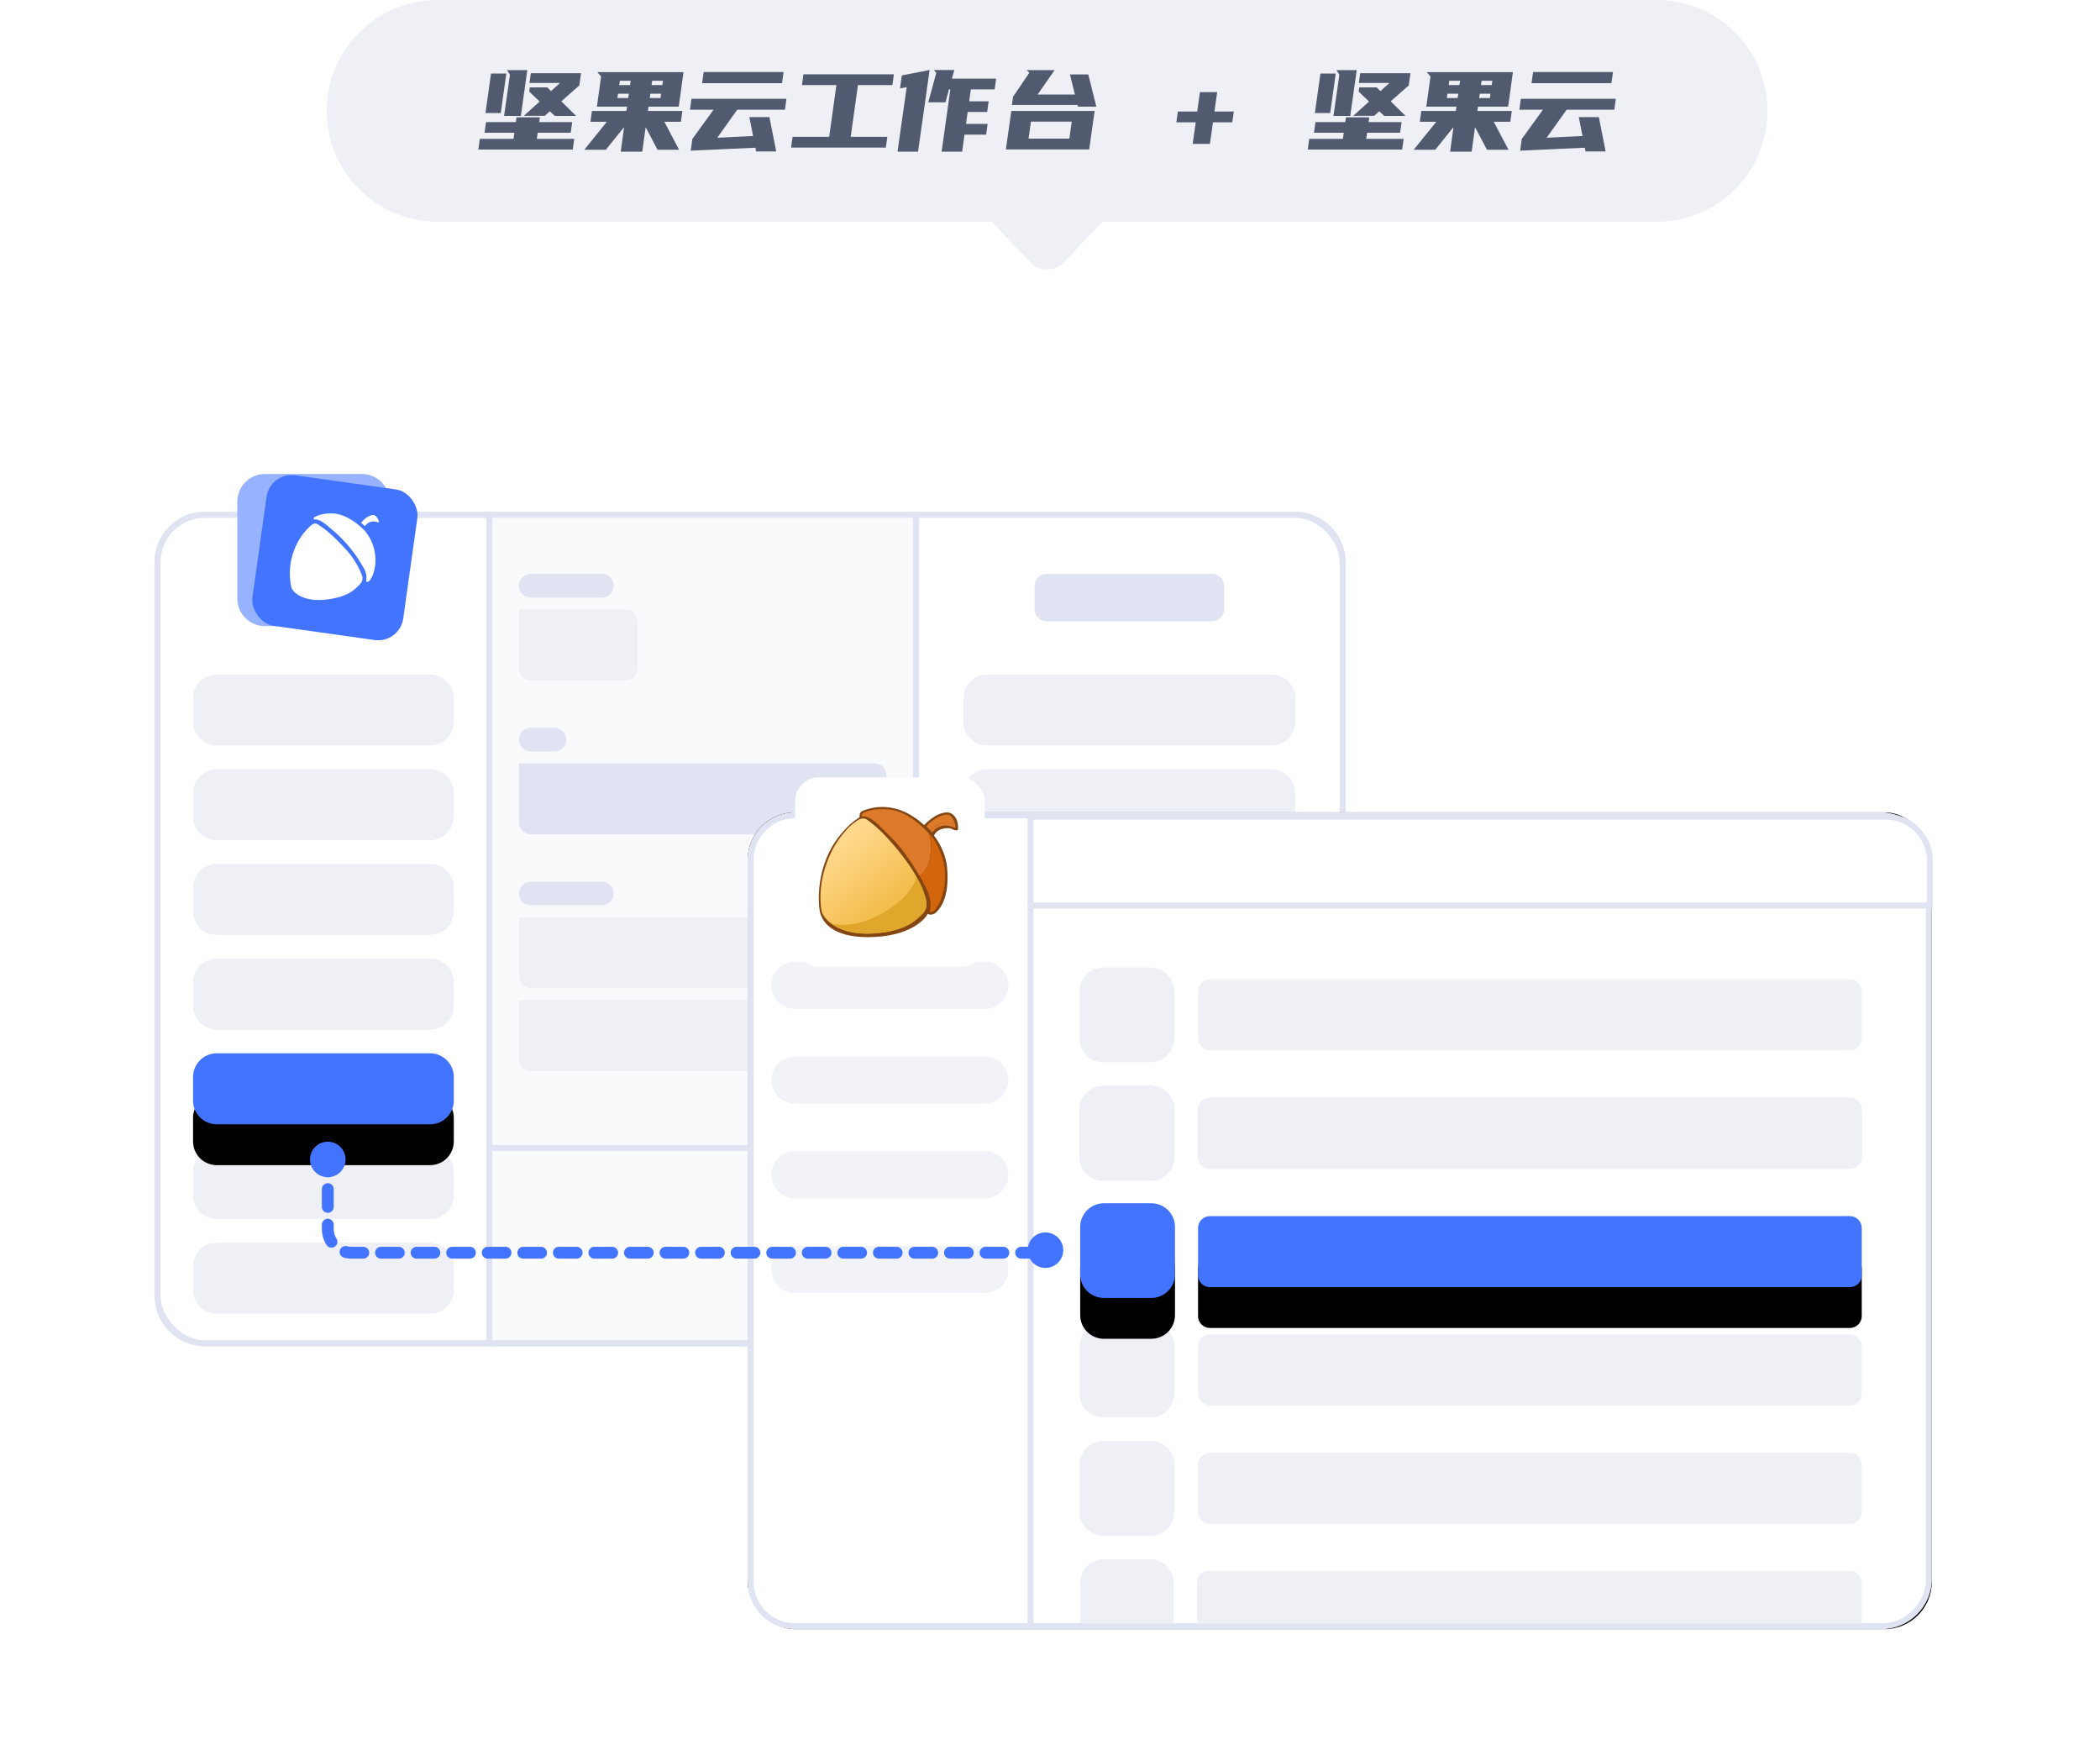 <?xml version="1.0" encoding="UTF-8"?>
<svg width="360px" height="300px" viewBox="0 0 360 300" version="1.1" xmlns="http://www.w3.org/2000/svg" xmlns:xlink="http://www.w3.org/1999/xlink">
    <title>icon_1</title>
    <defs>
        <rect id="path-1" x="0" y="16.23" width="203.175" height="142.01" rx="8.127"></rect>
        <filter x="-7.6%" y="-10.9%" width="115.3%" height="121.8%" filterUnits="objectBoundingBox" id="filter-2">
            <feMorphology radius="0.508" operator="dilate" in="SourceAlpha" result="shadowSpreadOuter1"></feMorphology>
            <feOffset dx="0" dy="0" in="shadowSpreadOuter1" result="shadowOffsetOuter1"></feOffset>
            <feGaussianBlur stdDeviation="5" in="shadowOffsetOuter1" result="shadowBlurOuter1"></feGaussianBlur>
            <feComposite in="shadowBlurOuter1" in2="SourceAlpha" operator="out" result="shadowBlurOuter1"></feComposite>
            <feColorMatrix values="0 0 0 0 0.09   0 0 0 0 0.197   0 0 0 0 0.501  0 0 0 0.058 0" type="matrix" in="shadowBlurOuter1"></feColorMatrix>
        </filter>
        <filter x="-124.6%" y="-124.8%" width="349.2%" height="349.5%" filterUnits="objectBoundingBox" id="filter-3">
            <feOffset dx="0" dy="7" in="SourceAlpha" result="shadowOffsetOuter1"></feOffset>
            <feGaussianBlur stdDeviation="7" in="shadowOffsetOuter1" result="shadowBlurOuter1"></feGaussianBlur>
            <feColorMatrix values="0 0 0 0 0.263   0 0 0 0 0.455   0 0 0 0 1  0 0 0 0.379 0" type="matrix" in="shadowBlurOuter1" result="shadowMatrixOuter1"></feColorMatrix>
            <feMerge>
                <feMergeNode in="shadowMatrixOuter1"></feMergeNode>
                <feMergeNode in="SourceGraphic"></feMergeNode>
            </feMerge>
        </filter>
        <path d="M10.159,108.536 L46.73,108.536 C48.974,108.536 50.794,110.355 50.794,112.599 L50.794,116.645 C50.794,118.889 48.974,120.708 46.73,120.708 L10.159,120.708 C7.915,120.708 6.095,118.889 6.095,116.645 L6.095,112.599 C6.095,110.355 7.915,108.536 10.159,108.536 Z" id="path-4"></path>
        <filter x="-58.2%" y="-156.1%" width="216.3%" height="527.2%" filterUnits="objectBoundingBox" id="filter-5">
            <feOffset dx="0" dy="7" in="SourceAlpha" result="shadowOffsetOuter1"></feOffset>
            <feGaussianBlur stdDeviation="7.5" in="shadowOffsetOuter1" result="shadowBlurOuter1"></feGaussianBlur>
            <feColorMatrix values="0 0 0 0 0.263   0 0 0 0 0.455   0 0 0 0 1  0 0 0 0.379 0" type="matrix" in="shadowBlurOuter1"></feColorMatrix>
        </filter>
        <rect id="path-6" x="0" y="16" width="203" height="140" rx="8.127"></rect>
        <filter x="-7.4%" y="-10.7%" width="114.8%" height="121.4%" filterUnits="objectBoundingBox" id="filter-7">
            <feOffset dx="0" dy="0" in="SourceAlpha" result="shadowOffsetOuter1"></feOffset>
            <feGaussianBlur stdDeviation="5" in="shadowOffsetOuter1" result="shadowBlurOuter1"></feGaussianBlur>
            <feComposite in="shadowBlurOuter1" in2="SourceAlpha" operator="out" result="shadowBlurOuter1"></feComposite>
            <feColorMatrix values="0 0 0 0 0.09   0 0 0 0 0.197   0 0 0 0 0.501  0 0 0 0.058 0" type="matrix" in="shadowBlurOuter1"></feColorMatrix>
        </filter>
        <filter x="-136.9%" y="-137.1%" width="373.8%" height="374.2%" filterUnits="objectBoundingBox" id="filter-8">
            <feOffset dx="0" dy="10" in="SourceAlpha" result="shadowOffsetOuter1"></feOffset>
            <feGaussianBlur stdDeviation="6.5" in="shadowOffsetOuter1" result="shadowBlurOuter1"></feGaussianBlur>
            <feColorMatrix values="0 0 0 0 0.408   0 0 0 0 0.305   0 0 0 0 0.096  0 0 0 0.231 0" type="matrix" in="shadowBlurOuter1" result="shadowMatrixOuter1"></feColorMatrix>
            <feMerge>
                <feMergeNode in="shadowMatrixOuter1"></feMergeNode>
                <feMergeNode in="SourceGraphic"></feMergeNode>
            </feMerge>
        </filter>
        <linearGradient x1="18.917%" y1="27.76%" x2="62.66%" y2="86.811%" id="linearGradient-9">
            <stop stop-color="#FFD88B" offset="0%"></stop>
            <stop stop-color="#F1BA45" offset="100%"></stop>
        </linearGradient>
        <path d="M79.238,85.206 L188.952,85.206 C190.074,85.206 190.984,86.115 190.984,87.237 L190.984,95.346 C190.984,96.468 190.074,97.378 188.952,97.378 L79.238,97.378 C78.116,97.378 77.206,96.468 77.206,95.346 L77.206,87.237 C77.206,86.115 78.116,85.206 79.238,85.206 Z" id="path-10"></path>
        <filter x="-22.9%" y="-156.1%" width="145.7%" height="527.2%" filterUnits="objectBoundingBox" id="filter-11">
            <feOffset dx="0" dy="7" in="SourceAlpha" result="shadowOffsetOuter1"></feOffset>
            <feGaussianBlur stdDeviation="7.5" in="shadowOffsetOuter1" result="shadowBlurOuter1"></feGaussianBlur>
            <feColorMatrix values="0 0 0 0 0.263   0 0 0 0 0.455   0 0 0 0 1  0 0 0 0.379 0" type="matrix" in="shadowBlurOuter1"></feColorMatrix>
        </filter>
        <path d="M61.063,83 L69.19,83 C71.435,83 73.254,84.819 73.254,87.063 L73.254,95.166 C73.254,97.41 71.435,99.23 69.19,99.23 L61.063,99.23 C58.819,99.23 57,97.41 57,95.166 L57,87.063 C57,84.819 58.819,83 61.063,83 Z" id="path-12"></path>
        <filter x="-160.0%" y="-117.1%" width="419.9%" height="420.4%" filterUnits="objectBoundingBox" id="filter-13">
            <feOffset dx="0" dy="7" in="SourceAlpha" result="shadowOffsetOuter1"></feOffset>
            <feGaussianBlur stdDeviation="7.5" in="shadowOffsetOuter1" result="shadowBlurOuter1"></feGaussianBlur>
            <feColorMatrix values="0 0 0 0 0.263   0 0 0 0 0.455   0 0 0 0 1  0 0 0 0.379 0" type="matrix" in="shadowBlurOuter1"></feColorMatrix>
        </filter>
    </defs>
    <g id="LP" stroke="none" stroke-width="1" fill="none" fill-rule="evenodd">
        <g id="12.9″-iPad-Pro" transform="translate(-418, -350)">
            <g id="icon_1" transform="translate(418, 350)">
                <g id="编组-5" transform="translate(27, 0)">
                    <g id="编组-3" transform="translate(0, 72)">
                        <g id="编组-2">
                            <g id="矩形">
                                <use fill="black" fill-opacity="1" filter="url(#filter-2)" xlink:href="#path-1"></use>
                                <use stroke="#E0E4F2" stroke-width="1.016" fill="#FFFFFF" fill-rule="evenodd" xlink:href="#path-1"></use>
                            </g>
                            <path d="M8.127,16.23 L56.889,16.23 L56.889,16.23 L56.889,158.239 L8.127,158.239 C3.639,158.239 2.32602846e-15,154.601 0,150.112 L0,24.357 C1.22668522e-15,19.868 3.639,16.23 8.127,16.23 Z" id="矩形" stroke="#E0E4F2" stroke-width="1.016"></path>
                            <rect id="矩形" stroke="#E0E4F2" stroke-width="1.016" fill="#F9FAFC" x="56.889" y="16.23" width="73.143" height="142.01"></rect>
                            <path d="M130.032,16.23 L195.048,16.23 C199.536,16.23 203.175,19.868 203.175,24.357 L203.175,150.112 C203.175,154.601 199.536,158.239 195.048,158.239 L130.032,158.239 L130.032,158.239 L130.032,16.23 Z" id="矩形备份-2" stroke="#E0E4F2" stroke-width="1.016"></path>
                            <g id="logo-4" filter="url(#filter-3)" transform="translate(13.206, 0)">
                                <g id="矩形_3817-2" opacity="0">
                                    <rect id="矩形" x="0" y="0" width="32.508" height="32.459"></rect>
                                    <rect id="矩形" stroke="#707070" stroke-width="1.084" x="0.542" y="0.541" width="31.424" height="31.377"></rect>
                                </g>
                                <g id="组_3899-2" transform="translate(0.472, 1.861)" fill-rule="nonzero">
                                    <path d="M4.747,0.385 L21.361,0.385 C23.983,0.385 26.108,2.507 26.108,5.125 L26.108,21.714 C26.108,24.332 23.983,26.454 21.361,26.454 L4.747,26.454 C2.125,26.454 0,24.332 0,21.714 L0,5.125 C0,2.507 2.125,0.385 4.747,0.385 Z" id="路径_6514-2" fill="#97B2FF"></path>
                                    <g id="组_3898-2" transform="translate(16.731, 14.721) rotate(8) translate(-16.731, -14.721) translate(3.677, 1.687)">
                                        <rect id="矩形_3816-2" fill="#4374FF" x="-9.09494702e-13" y="0" width="26.108" height="26.068" rx="4.335"></rect>
                                        <g id="组_3897-2" transform="translate(13.017, 12.757) rotate(-12.007) translate(-13.017, -12.757) translate(5.077, 5.402)" fill="#FFFFFF">
                                            <path d="M4.775,0.85 C4.711,0.685 4.79,0.5 4.954,0.432 C5.295,0.282 5.653,0.173 6.021,0.108 C6.678,-0.012 7.349,-0.032 8.011,0.048 C8.011,0.048 10.337,-0.005 13.212,3.218 C13.321,3.338 13.419,3.467 13.504,3.606 C14.474,5.031 14.941,6.739 14.834,8.459 C14.8,9.222 14.637,9.974 14.352,10.683 C14.185,11.136 13.943,11.558 13.637,11.931 C13.441,12.123 13.203,12.268 12.977,12.078 C13.164,11.386 13.113,10.65 12.833,9.989 C11.744,7.587 10.26,5.384 8.443,3.471 C6.702,1.805 5.966,0.831 4.775,0.85 Z" id="路径_6493-2"></path>
                                            <path d="M5.419,14.711 C1.53,14.711 0.266,12.791 0.14,12.278 C-0.274,9.702 0.238,7.063 1.587,4.829 C2.24,3.688 3.114,2.689 4.158,1.89 L4.171,1.877 L4.183,1.866 C4.393,1.686 4.654,1.576 4.93,1.552 C5.056,1.551 5.179,1.589 5.283,1.66 C6.032,2.19 6.73,2.787 7.369,3.445 C8.148,4.242 8.885,5.081 9.575,5.956 C10.815,7.402 11.746,9.084 12.313,10.901 C12.526,11.478 12.339,12.126 11.852,12.501 C11.736,12.587 11.625,12.68 11.522,12.78 C10.915,13.332 9.652,14.481 6.131,14.689 C5.89,14.703 5.65,14.711 5.419,14.711 Z" id="路径_6494-2"></path>
                                            <path d="M12.82,1.974 L13.434,2.623 C13.825,2.079 14.497,1.81 15.157,1.934 C15.329,1.968 15.498,2.017 15.662,2.082 C15.789,2.14 15.889,2.161 15.878,2.013 C15.832,1.544 15.586,1.117 15.203,0.84 C14.71,0.601 13.444,1.235 12.82,1.974 Z" id="路径_6495-2"></path>
                                        </g>
                                    </g>
                                </g>
                            </g>
                            <path d="M10.159,43.617 L46.73,43.617 C48.974,43.617 50.794,45.437 50.794,47.681 L50.794,51.726 C50.794,53.97 48.974,55.789 46.73,55.789 L10.159,55.789 C7.915,55.789 6.095,53.97 6.095,51.726 L6.095,47.681 C6.095,45.437 7.915,43.617 10.159,43.617 Z" id="矩形" fill="#EEF0F6"></path>
                            <path d="M142.222,43.617 L190.984,43.617 C193.228,43.617 195.048,45.437 195.048,47.681 L195.048,51.726 C195.048,53.97 193.228,55.789 190.984,55.789 L142.222,55.789 C139.978,55.789 138.159,53.97 138.159,51.726 L138.159,47.681 C138.159,45.437 139.978,43.617 142.222,43.617 Z" id="矩形备份-7" fill="#EEF0F6"></path>
                            <path d="M142.222,59.847 L190.984,59.847 C193.228,59.847 195.048,61.666 195.048,63.91 L195.048,84.185 C195.048,86.43 193.228,88.249 190.984,88.249 L142.222,88.249 C139.978,88.249 138.159,86.43 138.159,84.185 L138.159,63.91 C138.159,61.666 139.978,59.847 142.222,59.847 Z" id="矩形备份-8" fill="#EEF0F6"></path>
                            <path d="M142.222,92.306 L190.984,92.306 C193.228,92.306 195.048,94.126 195.048,96.37 L195.048,116.645 C195.048,118.889 193.228,120.708 190.984,120.708 L142.222,120.708 C139.978,120.708 138.159,118.889 138.159,116.645 L138.159,96.37 C138.159,94.126 139.978,92.306 142.222,92.306 Z" id="矩形备份-8" fill="#EEF0F6"></path>
                            <path d="M142.222,124.766 L190.984,124.766 C193.228,124.766 195.048,126.585 195.048,128.829 L195.048,149.104 C195.048,151.348 193.228,153.167 190.984,153.167 L142.222,153.167 C139.978,153.167 138.159,151.348 138.159,149.104 L138.159,128.829 C138.159,126.585 139.978,124.766 142.222,124.766 Z" id="矩形备份-9" fill="#EEF0F6"></path>
                            <path d="M10.159,59.847 L46.73,59.847 C48.974,59.847 50.794,61.666 50.794,63.91 L50.794,67.956 C50.794,70.2 48.974,72.019 46.73,72.019 L10.159,72.019 C7.915,72.019 6.095,70.2 6.095,67.956 L6.095,63.91 C6.095,61.666 7.915,59.847 10.159,59.847 Z" id="矩形" fill="#EEF0F6"></path>
                            <path d="M10.159,76.077 L46.73,76.077 C48.974,76.077 50.794,77.896 50.794,80.14 L50.794,84.185 C50.794,86.43 48.974,88.249 46.73,88.249 L10.159,88.249 C7.915,88.249 6.095,86.43 6.095,84.185 L6.095,80.14 C6.095,77.896 7.915,76.077 10.159,76.077 Z" id="矩形" fill="#EEF0F6"></path>
                            <path d="M10.159,92.306 L46.73,92.306 C48.974,92.306 50.794,94.126 50.794,96.37 L50.794,100.415 C50.794,102.659 48.974,104.478 46.73,104.478 L10.159,104.478 C7.915,104.478 6.095,102.659 6.095,100.415 L6.095,96.37 C6.095,94.126 7.915,92.306 10.159,92.306 Z" id="矩形" fill="#EEF0F6"></path>
                            <path d="M61.968,58.833 L122.921,58.833 C124.043,58.833 124.952,59.742 124.952,60.864 L124.952,68.973 C124.952,70.095 124.043,71.005 122.921,71.005 L64,71.005 C62.878,71.005 61.968,70.095 61.968,68.973 L61.968,58.833 L61.968,58.833 Z" id="矩形备份-3" fill="#E0E4F2"></path>
                            <path d="M63.997,52.746 L68.067,52.746 C69.187,52.746 70.095,53.655 70.095,54.775 C70.095,55.896 69.187,56.804 68.067,56.804 L63.997,56.804 C62.877,56.804 61.968,55.896 61.968,54.775 C61.968,53.655 62.877,52.746 63.997,52.746 Z" id="矩形备份-4" fill="#E0E4F2"></path>
                            <path d="M61.968,85.206 L115.81,85.206 C116.932,85.206 117.841,86.115 117.841,87.237 L117.841,95.346 C117.841,96.468 116.932,97.378 115.81,97.378 L64,97.378 C62.878,97.378 61.968,96.468 61.968,95.346 L61.968,85.206 L61.968,85.206 Z" id="矩形备份-5" fill="#EEF0F6"></path>
                            <path d="M61.968,99.407 L105.651,99.407 C106.773,99.407 107.683,100.316 107.683,101.438 L107.683,109.547 C107.683,110.669 106.773,111.579 105.651,111.579 L64,111.579 C62.878,111.579 61.968,110.669 61.968,109.547 L61.968,99.407 L61.968,99.407 Z" id="矩形备份-5" fill="#EEF0F6"></path>
                            <path d="M63.997,79.12 L76.194,79.12 C77.314,79.12 78.222,80.028 78.222,81.148 C78.222,82.269 77.314,83.177 76.194,83.177 L63.997,83.177 C62.877,83.177 61.968,82.269 61.968,81.148 C61.968,80.028 62.877,79.12 63.997,79.12 Z" id="矩形备份-4" fill="#E0E4F2"></path>
                            <path d="M61.968,32.459 L80.254,32.459 C81.376,32.459 82.286,33.369 82.286,34.491 L82.286,42.6 C82.286,43.722 81.376,44.632 80.254,44.632 L64,44.632 C62.878,44.632 61.968,43.722 61.968,42.6 L61.968,32.459 L61.968,32.459 Z" id="矩形备份-5" fill="#EEF0F6"></path>
                            <path d="M63.997,26.373 L76.194,26.373 C77.314,26.373 78.222,27.281 78.222,28.402 C78.222,29.522 77.314,30.431 76.194,30.431 L63.997,30.431 C62.877,30.431 61.968,29.522 61.968,28.402 C61.968,27.281 62.877,26.373 63.997,26.373 Z" id="矩形备份-4" fill="#E0E4F2"></path>
                            <path d="M152.381,26.373 L180.825,26.373 C181.947,26.373 182.857,27.283 182.857,28.405 L182.857,32.456 C182.857,33.578 181.947,34.488 180.825,34.488 L152.381,34.488 C151.259,34.488 150.349,33.578 150.349,32.456 L150.349,28.405 C150.349,27.283 151.259,26.373 152.381,26.373 Z" id="矩形备份-6" fill="#E0E4F2"></path>
                            <path d="M10.159,124.766 L46.73,124.766 C48.974,124.766 50.794,126.585 50.794,128.829 L50.794,132.874 C50.794,135.119 48.974,136.938 46.73,136.938 L10.159,136.938 C7.915,136.938 6.095,135.119 6.095,132.874 L6.095,128.829 C6.095,126.585 7.915,124.766 10.159,124.766 Z" id="矩形" fill="#EEF0F6"></path>
                            <path d="M10.159,140.995 L46.73,140.995 C48.974,140.995 50.794,142.815 50.794,145.059 L50.794,149.104 C50.794,151.348 48.974,153.167 46.73,153.167 L10.159,153.167 C7.915,153.167 6.095,151.348 6.095,149.104 L6.095,145.059 C6.095,142.815 7.915,140.995 10.159,140.995 Z" id="矩形" fill="#EEF0F6"></path>
                            <rect id="矩形" stroke="#E0E4F2" stroke-width="1.016" x="56.889" y="124.766" width="73.143" height="33.474"></rect>
                            <g id="矩形">
                                <use fill="black" fill-opacity="1" filter="url(#filter-5)" xlink:href="#path-4"></use>
                                <use fill="#4374FF" fill-rule="evenodd" xlink:href="#path-4"></use>
                            </g>
                        </g>
                        <ellipse id="椭圆形" fill="#4374FF" cx="29.19" cy="126.732" rx="3.048" ry="3.043"></ellipse>
                        <g id="编组-4" transform="translate(101.175, 51.239)">
                            <g id="矩形备份-11">
                                <use fill="black" fill-opacity="1" filter="url(#filter-7)" xlink:href="#path-6"></use>
                                <rect stroke="#E0E4F2" stroke-width="1.016" stroke-linejoin="square" fill="#FFFFFF" fill-rule="evenodd" x="0.508" y="16.508" width="201.984" height="138.984" rx="8.127"></rect>
                            </g>
                            <path d="M79.238,44.632 L188.952,44.632 C190.074,44.632 190.984,45.541 190.984,46.663 L190.984,54.772 C190.984,55.894 190.074,56.804 188.952,56.804 L79.238,56.804 C78.116,56.804 77.206,55.894 77.206,54.772 L77.206,46.663 C77.206,45.541 78.116,44.632 79.238,44.632 Z" id="矩形备份-4" fill="#EEF0F6"></path>
                            <path d="M195.048,16.738 C197.152,16.738 199.056,17.59 200.435,18.969 C201.814,20.348 202.667,22.253 202.667,24.357 L202.667,24.357 L202.667,31.951 L0.508,31.951 L0.508,24.357 C0.508,22.253 1.361,20.348 2.74,18.969 C4.118,17.59 6.023,16.738 8.127,16.738 L8.127,16.738 Z" id="矩形备份-13" stroke="#E0E4F2" stroke-width="1.016" fill="#FFFFFF"></path>
                            <path d="M48.492,16.508 L48.492,155.492 L8.127,155.492 C6.023,155.492 4.118,154.639 2.74,153.26 C1.361,151.882 0.508,149.977 0.508,147.873 L0.508,147.873 L0.508,24.127 C0.508,22.023 1.361,20.118 2.74,18.74 C4.118,17.361 6.023,16.508 8.127,16.508 L8.127,16.508 L48.492,16.508 Z" id="矩形备份-12" stroke="#E0E4F2" stroke-width="1.016" fill="#FFFFFF"></path>
                            <path d="M8.121,41.589 L40.641,41.589 C42.882,41.589 44.698,43.405 44.698,45.646 C44.698,47.887 42.882,49.703 40.641,49.703 L8.121,49.703 C5.88,49.703 4.063,47.887 4.063,45.646 C4.063,43.405 5.88,41.589 8.121,41.589 Z" id="矩形" fill="#F1F3F8"></path>
                            <path d="M60.952,42.603 L69.079,42.603 C71.324,42.603 73.143,44.422 73.143,46.666 L73.143,54.769 C73.143,57.013 71.324,58.833 69.079,58.833 L60.952,58.833 C58.708,58.833 56.889,57.013 56.889,54.769 L56.889,46.666 C56.889,44.422 58.708,42.603 60.952,42.603 Z" id="矩形备份-10" fill="#EEF0F6"></path>
                            <path d="M188.952,65.427 C189.373,65.427 189.754,65.597 190.03,65.873 C190.306,66.149 190.476,66.53 190.476,66.95 L190.476,66.95 L190.476,75.059 C190.476,75.48 190.306,75.861 190.03,76.137 C189.754,76.412 189.373,76.583 188.952,76.583 L188.952,76.583 L79.238,76.583 C78.817,76.583 78.436,76.412 78.161,76.137 C77.885,75.861 77.714,75.48 77.714,75.059 L77.714,75.059 L77.714,66.95 C77.714,66.53 77.885,66.149 78.161,65.873 C78.436,65.597 78.817,65.427 79.238,65.427 L79.238,65.427 Z" id="矩形备份-4" stroke="#E0E4F2" stroke-width="1.016"></path>
                            <path d="M69.079,63.398 C70.061,63.398 70.95,63.796 71.594,64.439 C72.237,65.083 72.635,65.972 72.635,66.953 L72.635,66.953 L72.635,75.056 C72.635,76.038 72.237,76.927 71.594,77.57 C70.95,78.214 70.061,78.612 69.079,78.612 L69.079,78.612 L60.952,78.612 C59.971,78.612 59.082,78.214 58.438,77.57 C57.795,76.927 57.397,76.038 57.397,75.056 L57.397,75.056 L57.397,66.953 C57.397,65.972 57.795,65.083 58.438,64.439 C59.082,63.796 59.971,63.398 60.952,63.398 L60.952,63.398 Z" id="矩形备份-10" stroke="#E0E4F2" stroke-width="1.016" fill="#FFFFFF"></path>
                            <path d="M79.238,64.919 L188.952,64.919 C190.074,64.919 190.984,65.828 190.984,66.95 L190.984,75.059 C190.984,76.181 190.074,77.091 188.952,77.091 L79.238,77.091 C78.116,77.091 77.206,76.181 77.206,75.059 L77.206,66.95 C77.206,65.828 78.116,64.919 79.238,64.919 Z" id="矩形备份-4" fill="#EEF0F6"></path>
                            <path d="M60.952,62.89 L69.079,62.89 C71.324,62.89 73.143,64.709 73.143,66.953 L73.143,75.056 C73.143,77.3 71.324,79.12 69.079,79.12 L60.952,79.12 C58.708,79.12 56.889,77.3 56.889,75.056 L56.889,66.953 C56.889,64.709 58.708,62.89 60.952,62.89 Z" id="矩形备份-10" fill="#EEF0F6"></path>
                            <path d="M79.238,105.493 L188.952,105.493 C190.074,105.493 190.984,106.402 190.984,107.525 L190.984,115.633 C190.984,116.755 190.074,117.665 188.952,117.665 L79.238,117.665 C78.116,117.665 77.206,116.755 77.206,115.633 L77.206,107.525 C77.206,106.402 78.116,105.493 79.238,105.493 Z" id="矩形备份-4" fill="#EEF0F6"></path>
                            <path d="M60.952,103.464 L69.079,103.464 C71.324,103.464 73.143,105.283 73.143,107.528 L73.143,115.63 C73.143,117.874 71.324,119.694 69.079,119.694 L60.952,119.694 C58.708,119.694 56.889,117.874 56.889,115.63 L56.889,107.528 C56.889,105.283 58.708,103.464 60.952,103.464 Z" id="矩形备份-10" fill="#EEF0F6"></path>
                            <path d="M79.238,125.78 L188.952,125.78 C190.074,125.78 190.984,126.69 190.984,127.812 L190.984,135.92 C190.984,137.043 190.074,137.952 188.952,137.952 L79.238,137.952 C78.116,137.952 77.206,137.043 77.206,135.92 L77.206,127.812 C77.206,126.69 78.116,125.78 79.238,125.78 Z" id="矩形备份-4" fill="#EEF0F6"></path>
                            <path d="M60.952,123.751 L69.079,123.751 C71.324,123.751 73.143,125.57 73.143,127.815 L73.143,135.917 C73.143,138.162 71.324,139.981 69.079,139.981 L60.952,139.981 C58.708,139.981 56.889,138.162 56.889,135.917 L56.889,127.815 C56.889,125.57 58.708,123.751 60.952,123.751 Z" id="矩形备份-10" fill="#EEF0F6"></path>
                            <path d="M79.032,146 L188.968,146 C190.09,146 191,146.91 191,148.032 L191,155 L191,155 L77,155 L77,148.032 C77,146.91 77.91,146 79.032,146 Z" id="矩形备份-4" fill="#EEF0F6"></path>
                            <path d="M61.063,144 L68.937,144 C71.181,144 73,145.819 73,148.063 L73,155 L73,155 L57,155 L57,148.063 C57,145.819 58.819,144 61.063,144 Z" id="矩形备份-10" fill="#EEF0F6"></path>
                            <path d="M8.121,57.818 L40.641,57.818 C42.882,57.818 44.698,59.635 44.698,61.876 C44.698,64.116 42.882,65.933 40.641,65.933 L8.121,65.933 C5.88,65.933 4.063,64.116 4.063,61.876 C4.063,59.635 5.88,57.818 8.121,57.818 Z" id="矩形" fill="#F1F3F8"></path>
                            <path d="M8.121,74.048 L40.641,74.048 C42.882,74.048 44.698,75.864 44.698,78.105 C44.698,80.346 42.882,82.163 40.641,82.163 L8.121,82.163 C5.88,82.163 4.063,80.346 4.063,78.105 C4.063,75.864 5.88,74.048 8.121,74.048 Z" id="矩形" fill="#F1F3F8"></path>
                            <path d="M8.121,90.278 L40.641,90.278 C42.882,90.278 44.698,92.094 44.698,94.335 C44.698,96.576 42.882,98.392 40.641,98.392 L8.121,98.392 C5.88,98.392 4.063,96.576 4.063,94.335 C4.063,92.094 5.88,90.278 8.121,90.278 Z" id="矩形" fill="#F1F3F8"></path>
                            <g id="编组-9" filter="url(#filter-8)" transform="translate(8.127, 0)">
                                <rect id="矩形" fill="#FFFFFF" x="0" y="0" width="32.508" height="32.459" rx="4.063"></rect>
                                <g id="编组-8" transform="translate(4.063, 5.072)" fill-rule="nonzero">
                                    <path d="M7.017,1.736 C7.017,1.736 7.895,0.858 9.379,2.045 C10.863,3.233 13.32,5.104 16.815,10.798 C18.459,13.482 19.496,16.134 18.714,18.232 C18.459,18.932 15.921,22.316 8.421,22.316 C2.357,22.316 0.298,19.729 0.091,17.338 C0.091,17.338 -0.946,10.098 3.985,4.437 C4.851,3.381 5.874,2.47 7.017,1.736 Z" id="Shape" fill="#834512"></path>
                                    <path d="M7.017,1.736 C7.017,1.736 6.825,0.923 7.543,0.662 C8.262,0.402 13.416,-1.924 19.001,4.046 C19.931,5.016 20.677,6.152 21.204,7.398 C21.612,8.309 21.876,9.281 21.986,10.277 C22.432,14.832 21.188,17.061 20.134,18.053 C20.134,18.053 19.177,19.078 18.188,17.891 C17.198,16.703 6.905,2.517 7.017,1.736 Z" id="Shape" fill="#834512"></path>
                                    <path d="M18.028,3.151 C18.028,3.151 19.943,0.939 22.017,0.939 C22.927,0.939 23.948,1.899 23.869,3.688 C23.869,3.688 23.996,4.372 22.799,3.77 C22.129,3.444 20.182,3.639 19.704,5.022 L18.028,3.151 Z" id="Shape" fill="#834512"></path>
                                    <path d="M7.384,1.606 C7.296,1.368 7.409,1.102 7.639,1.004 C8.124,0.784 8.633,0.626 9.155,0.532 C10.049,0.386 10.272,0.337 11.964,0.435 C11.964,0.435 15.251,0.353 19.321,5.039 C19.476,5.215 19.615,5.405 19.735,5.608 C20.485,6.763 21.906,9.431 21.619,12.652 C21.568,13.758 21.336,14.846 20.932,15.873 C20.693,16.508 20.262,17.338 19.927,17.679 C19.592,18.021 19.321,18.167 19.001,17.891 C19.001,17.891 19.448,16.687 18.794,14.865 C18.14,13.043 15.203,7.983 12.586,5.413 C9.969,2.842 9.059,1.573 7.384,1.606 Z" id="Shape" fill="#DC7A29"></path>
                                    <path d="M6.331,2.517 C6.331,2.517 7.368,1.557 8.277,2.192 C9.354,2.97 10.358,3.847 11.278,4.811 C12.39,5.978 13.439,7.205 14.421,8.488 C17.182,12.034 18.06,14.653 18.347,15.776 C18.634,16.898 18.347,17.907 17.565,18.444 C16.783,18.981 15.363,21.307 9.315,21.681 C3.267,22.055 0.809,19.16 0.506,17.94 C0.506,17.94 -0.723,12.961 2.58,6.893 C2.596,6.893 4.16,4.014 6.331,2.517 Z" id="Shape" fill="url(#linearGradient-9)"></path>
                                    <path d="M12.028,17.549 C15.65,15.093 16.352,13.092 16.671,12.294 L16.783,12.034 C17.82,13.872 18.156,15.06 18.347,15.792 C18.634,16.915 18.379,17.842 17.661,18.46 C16.943,19.078 15.347,21.323 9.315,21.698 C5.804,21.909 3.506,21.031 2.134,20.006 L2.134,20.006 C2.134,20.006 3.841,20.51 6.57,19.941 C8.373,19.566 10.799,18.379 12.028,17.549 Z" id="Shape" fill="#E1A72C"></path>
                                    <path d="M18.443,3.298 L19.448,4.388 C20.088,3.474 21.191,3.024 22.273,3.233 C22.556,3.288 22.834,3.369 23.103,3.477 C23.31,3.574 23.47,3.607 23.454,3.363 C23.438,3.119 23.166,1.785 22.353,1.394 C21.539,1.004 19.464,2.045 18.443,3.298 Z" id="Shape" fill="#DC7A29"></path>
                                    <path d="M19.113,4.046 L19.113,4.046 C19.225,3.891 19.36,3.754 19.512,3.639 C19.911,3.282 20.868,2.745 21.73,2.663 L22.209,2.663 C22.583,2.663 22.956,2.69 23.326,2.745 L23.342,2.745 C23.412,2.95 23.46,3.163 23.486,3.379 C23.495,3.436 23.484,3.494 23.454,3.542 L23.358,3.574 C23.274,3.563 23.192,3.536 23.119,3.493 C22.85,3.386 22.572,3.304 22.289,3.249 L21.762,3.2 C20.855,3.203 20.006,3.651 19.48,4.404 L19.464,4.404 L19.113,4.046 Z" id="Shape" fill="#652E09"></path>
                                    <path d="M19.528,3.639 C19.376,3.754 19.242,3.891 19.129,4.046 L19.448,4.388 C20.088,3.474 21.191,3.024 22.273,3.233 C22.556,3.288 22.834,3.369 23.103,3.477 C23.31,3.574 23.47,3.607 23.454,3.363 C23.428,3.147 23.38,2.934 23.31,2.728 C22.787,2.647 22.258,2.626 21.73,2.663 C20.837,2.745 19.895,3.314 19.528,3.639 Z" id="Shape" fill="#DC7A29"></path>
                                    <path d="M19.305,18.037 C19.181,18.037 19.062,17.99 18.969,17.907 L18.969,17.907 C18.969,17.891 19.4,16.687 18.762,14.881 C18.523,14.198 17.98,13.108 17.262,11.871 L17.262,11.871 L17.868,11.351 C18.89,10.114 19.001,9.317 19.177,7.869 C19.31,6.869 19.245,5.851 18.985,4.876 C18.954,4.729 18.938,4.697 18.954,4.681 L19.001,4.681 L19.337,5.055 C19.492,5.231 19.631,5.421 19.751,5.624 C20.422,6.649 21.922,9.366 21.634,12.669 C21.583,13.779 21.352,14.873 20.948,15.906 C20.693,16.557 20.278,17.386 19.943,17.728 C19.608,18.07 19.512,18.07 19.321,18.07 L19.305,18.037 Z" id="Shape" fill="#652E09"></path>
                                    <path d="M19.719,5.592 C19.599,5.389 19.46,5.198 19.305,5.022 L18.985,4.648 C18.826,4.485 19.464,5.754 19.193,7.821 C19.001,9.285 18.906,10.082 17.884,11.318 L17.294,11.839 C18.012,13.092 18.555,14.182 18.794,14.849 C19.448,16.671 19.001,17.874 19.001,17.874 C19.321,18.151 19.656,17.94 19.927,17.663 C20.198,17.386 20.693,16.475 20.932,15.857 C21.336,14.83 21.568,13.741 21.619,12.636 C21.89,9.431 20.485,6.763 19.719,5.592 Z" id="Shape" fill="#D3660D"></path>
                                </g>
                            </g>
                            <g id="矩形备份-4">
                                <use fill="black" fill-opacity="1" filter="url(#filter-11)" xlink:href="#path-10"></use>
                                <use fill="#4374FF" fill-rule="evenodd" xlink:href="#path-10"></use>
                            </g>
                            <g id="矩形备份-10">
                                <use fill="black" fill-opacity="1" filter="url(#filter-13)" xlink:href="#path-12"></use>
                                <use fill="#4374FF" fill-rule="evenodd" xlink:href="#path-12"></use>
                            </g>
                        </g>
                        <ellipse id="椭圆形备份" fill="#4374FF" cx="152.222" cy="142.282" rx="3.048" ry="3.043"></ellipse>
                        <path d="M29.19,125.718 L29.19,138.654 C29.19,140.898 31.01,142.718 33.254,142.718 L152.19,142.718 L152.19,142.718" id="路径-5" stroke="#4374FF" stroke-width="2.032" stroke-linecap="round" stroke-linejoin="round" stroke-dasharray="3.048"></path>
                    </g>
                    <path d="M48,10 L143,10 L143,10 L149.6,3.053 C151.122,1.451 153.653,1.386 155.255,2.908 C155.305,2.955 155.353,3.003 155.4,3.053 L162,10 L162,10 L257,10 C267.493,10 276,18.507 276,29 C276,39.493 267.493,48 257,48 L48,48 C37.507,48 29,39.493 29,29 C29,18.507 37.507,10 48,10 Z" id="矩形" fill="#EEF0F6" transform="translate(152.5, 24) scale(1, -1) translate(-152.5, -24) "></path>
                    <path d="M62.287,19.875 L63.395,12.019 L59.916,12.019 L60.422,12.797 L59.411,19.875 L62.287,19.875 Z M71.77,19.875 L69.224,17.367 L72.314,14.644 L72.605,12.544 L63.997,12.544 L63.764,14.217 L69.01,14.217 L67.456,15.617 L66.815,14.975 L63.822,14.975 L63.725,15.694 L65.513,17.406 L62.792,19.856 L66.387,19.856 L67.262,19.078 L68.117,19.875 L71.77,19.875 Z M58.848,19.369 L59.8,12.603 L57.176,12.603 L56.224,19.369 L58.848,19.369 Z M71.187,25.631 L71.439,23.803 L65.027,23.803 L65.182,22.753 L70.837,22.753 L71.09,20.925 L65.435,20.925 L65.552,20.108 L61.549,20.108 L61.432,20.925 L56.321,20.925 L56.069,22.753 L61.179,22.753 L61.024,23.803 L55.253,23.803 L55,25.631 L71.187,25.631 Z M83.099,26 L83.682,21.8 L85.722,25.669 L89.414,25.669 L86.888,20.867 L89.725,20.867 L89.978,19.019 L84.07,19.019 L84.187,18.281 L89.356,18.281 L90.172,12.369 L75.404,12.369 L76.045,13.108 L75.326,18.281 L80.495,18.281 L80.378,19.019 L74.471,19.019 L74.218,20.867 L77.036,20.867 L73.169,25.669 L76.861,25.669 L79.99,21.781 L79.407,26 L83.099,26 Z M86.538,14.586 L84.692,14.586 L84.809,13.847 L86.655,13.847 L86.538,14.586 Z M81,14.586 L79.154,14.586 L79.271,13.847 L81.117,13.847 L81,14.586 Z M80.689,16.803 L78.843,16.803 L78.94,16.064 L80.806,16.064 L80.689,16.803 Z M86.227,16.803 L84.381,16.803 L84.498,16.064 L86.324,16.064 L86.227,16.803 Z M107.058,14.256 L107.33,12.35 L93.631,12.35 L93.359,14.256 L107.058,14.256 Z M106.067,25.961 L104.901,20.069 L101.462,20.069 L102.103,23.317 L95.963,23.608 L99.383,18.806 L107.564,18.806 L107.816,16.939 L91.532,16.939 L91.28,18.806 L95.321,18.806 L91.688,23.822 L91.416,25.825 L102.492,25.319 L102.628,25.961 L106.067,25.961 Z M124.858,25.3 L125.111,23.453 L118.834,23.453 L120.078,14.586 L125.985,14.586 L126.238,12.739 L110.731,12.739 L110.478,14.586 L116.386,14.586 L115.142,23.453 L108.865,23.453 L108.613,25.3 L124.858,25.3 Z M137.936,26 L138.344,23.083 L142.055,23.083 L142.308,21.236 L138.596,21.236 L138.888,19.194 L142.23,19.194 L142.483,17.367 L139.141,17.367 L139.432,15.325 L143.513,15.325 L143.765,13.478 L136.187,13.478 L136.595,12 L133.097,12 L133.505,12.486 L132.126,17.542 L135.079,17.542 L135.682,15.325 L135.915,15.325 L134.419,26 L137.936,26 Z M130.377,26 L132.048,14.217 L132.359,12 L127.598,12.933 L127.287,15.15 L128.433,14.936 L126.859,26 L130.377,26 Z M160.943,18.281 L159.564,12.758 L156.416,12.758 L157.271,16.2 L150.877,16.2 L153.792,12.019 L148.993,12.019 L149.459,12.467 L146.661,16.589 L146.466,17.989 L157.717,17.989 L157.795,18.281 L160.943,18.281 Z M159.719,25.611 L160.652,19.019 L146.369,19.019 L145.436,25.611 L159.719,25.611 Z M156.318,23.764 L149.323,23.764 L149.731,20.847 L156.726,20.847 L156.318,23.764 Z M180.414,24.658 L180.939,20.964 L184.242,20.964 L184.514,19.117 L181.191,19.117 L181.658,15.792 L178.704,15.792 L178.238,19.117 L174.915,19.117 L174.662,20.964 L177.985,20.964 L177.46,24.658 L180.414,24.658 Z M204.471,19.875 L205.578,12.019 L202.1,12.019 L202.605,12.797 L201.595,19.875 L204.471,19.875 Z M213.954,19.875 L211.408,17.367 L214.498,14.644 L214.789,12.544 L206.181,12.544 L205.948,14.217 L211.194,14.217 L209.64,15.617 L208.999,14.975 L206.006,14.975 L205.909,15.694 L207.697,17.406 L204.976,19.856 L208.571,19.856 L209.445,19.078 L210.3,19.875 L213.954,19.875 Z M201.031,19.369 L201.984,12.603 L199.36,12.603 L198.408,19.369 L201.031,19.369 Z M213.371,25.631 L213.623,23.803 L207.211,23.803 L207.366,22.753 L213.021,22.753 L213.274,20.925 L207.619,20.925 L207.735,20.108 L203.732,20.108 L203.616,20.925 L198.505,20.925 L198.253,22.753 L203.363,22.753 L203.208,23.803 L197.436,23.803 L197.184,25.631 L213.371,25.631 Z M225.283,26 L225.865,21.8 L227.906,25.669 L231.598,25.669 L229.072,20.867 L231.909,20.867 L232.161,19.019 L226.254,19.019 L226.371,18.281 L231.54,18.281 L232.356,12.369 L217.587,12.369 L218.229,13.108 L217.51,18.281 L222.679,18.281 L222.562,19.019 L216.655,19.019 L216.402,20.867 L219.22,20.867 L215.353,25.669 L219.045,25.669 L222.173,21.781 L221.59,26 L225.283,26 Z M228.722,14.586 L226.876,14.586 L226.993,13.847 L228.839,13.847 L228.722,14.586 Z M223.184,14.586 L221.338,14.586 L221.454,13.847 L223.3,13.847 L223.184,14.586 Z M222.873,16.803 L221.027,16.803 L221.124,16.064 L222.99,16.064 L222.873,16.803 Z M228.411,16.803 L226.565,16.803 L226.682,16.064 L228.508,16.064 L228.411,16.803 Z M249.242,14.256 L249.514,12.35 L235.815,12.35 L235.543,14.256 L249.242,14.256 Z M248.251,25.961 L247.085,20.069 L243.646,20.069 L244.287,23.317 L238.146,23.608 L241.567,18.806 L249.747,18.806 L250,16.939 L233.716,16.939 L233.463,18.806 L237.505,18.806 L233.871,23.822 L233.599,25.825 L244.676,25.319 L244.812,25.961 L248.251,25.961 Z" id="坚果云工作台+坚果云" fill="#515A6E" fill-rule="nonzero"></path>
                </g>
                <rect id="矩形" fill-opacity="0" fill="#FFFFFF" x="0" y="0" width="360" height="300"></rect>
            </g>
        </g>
    </g>
</svg>